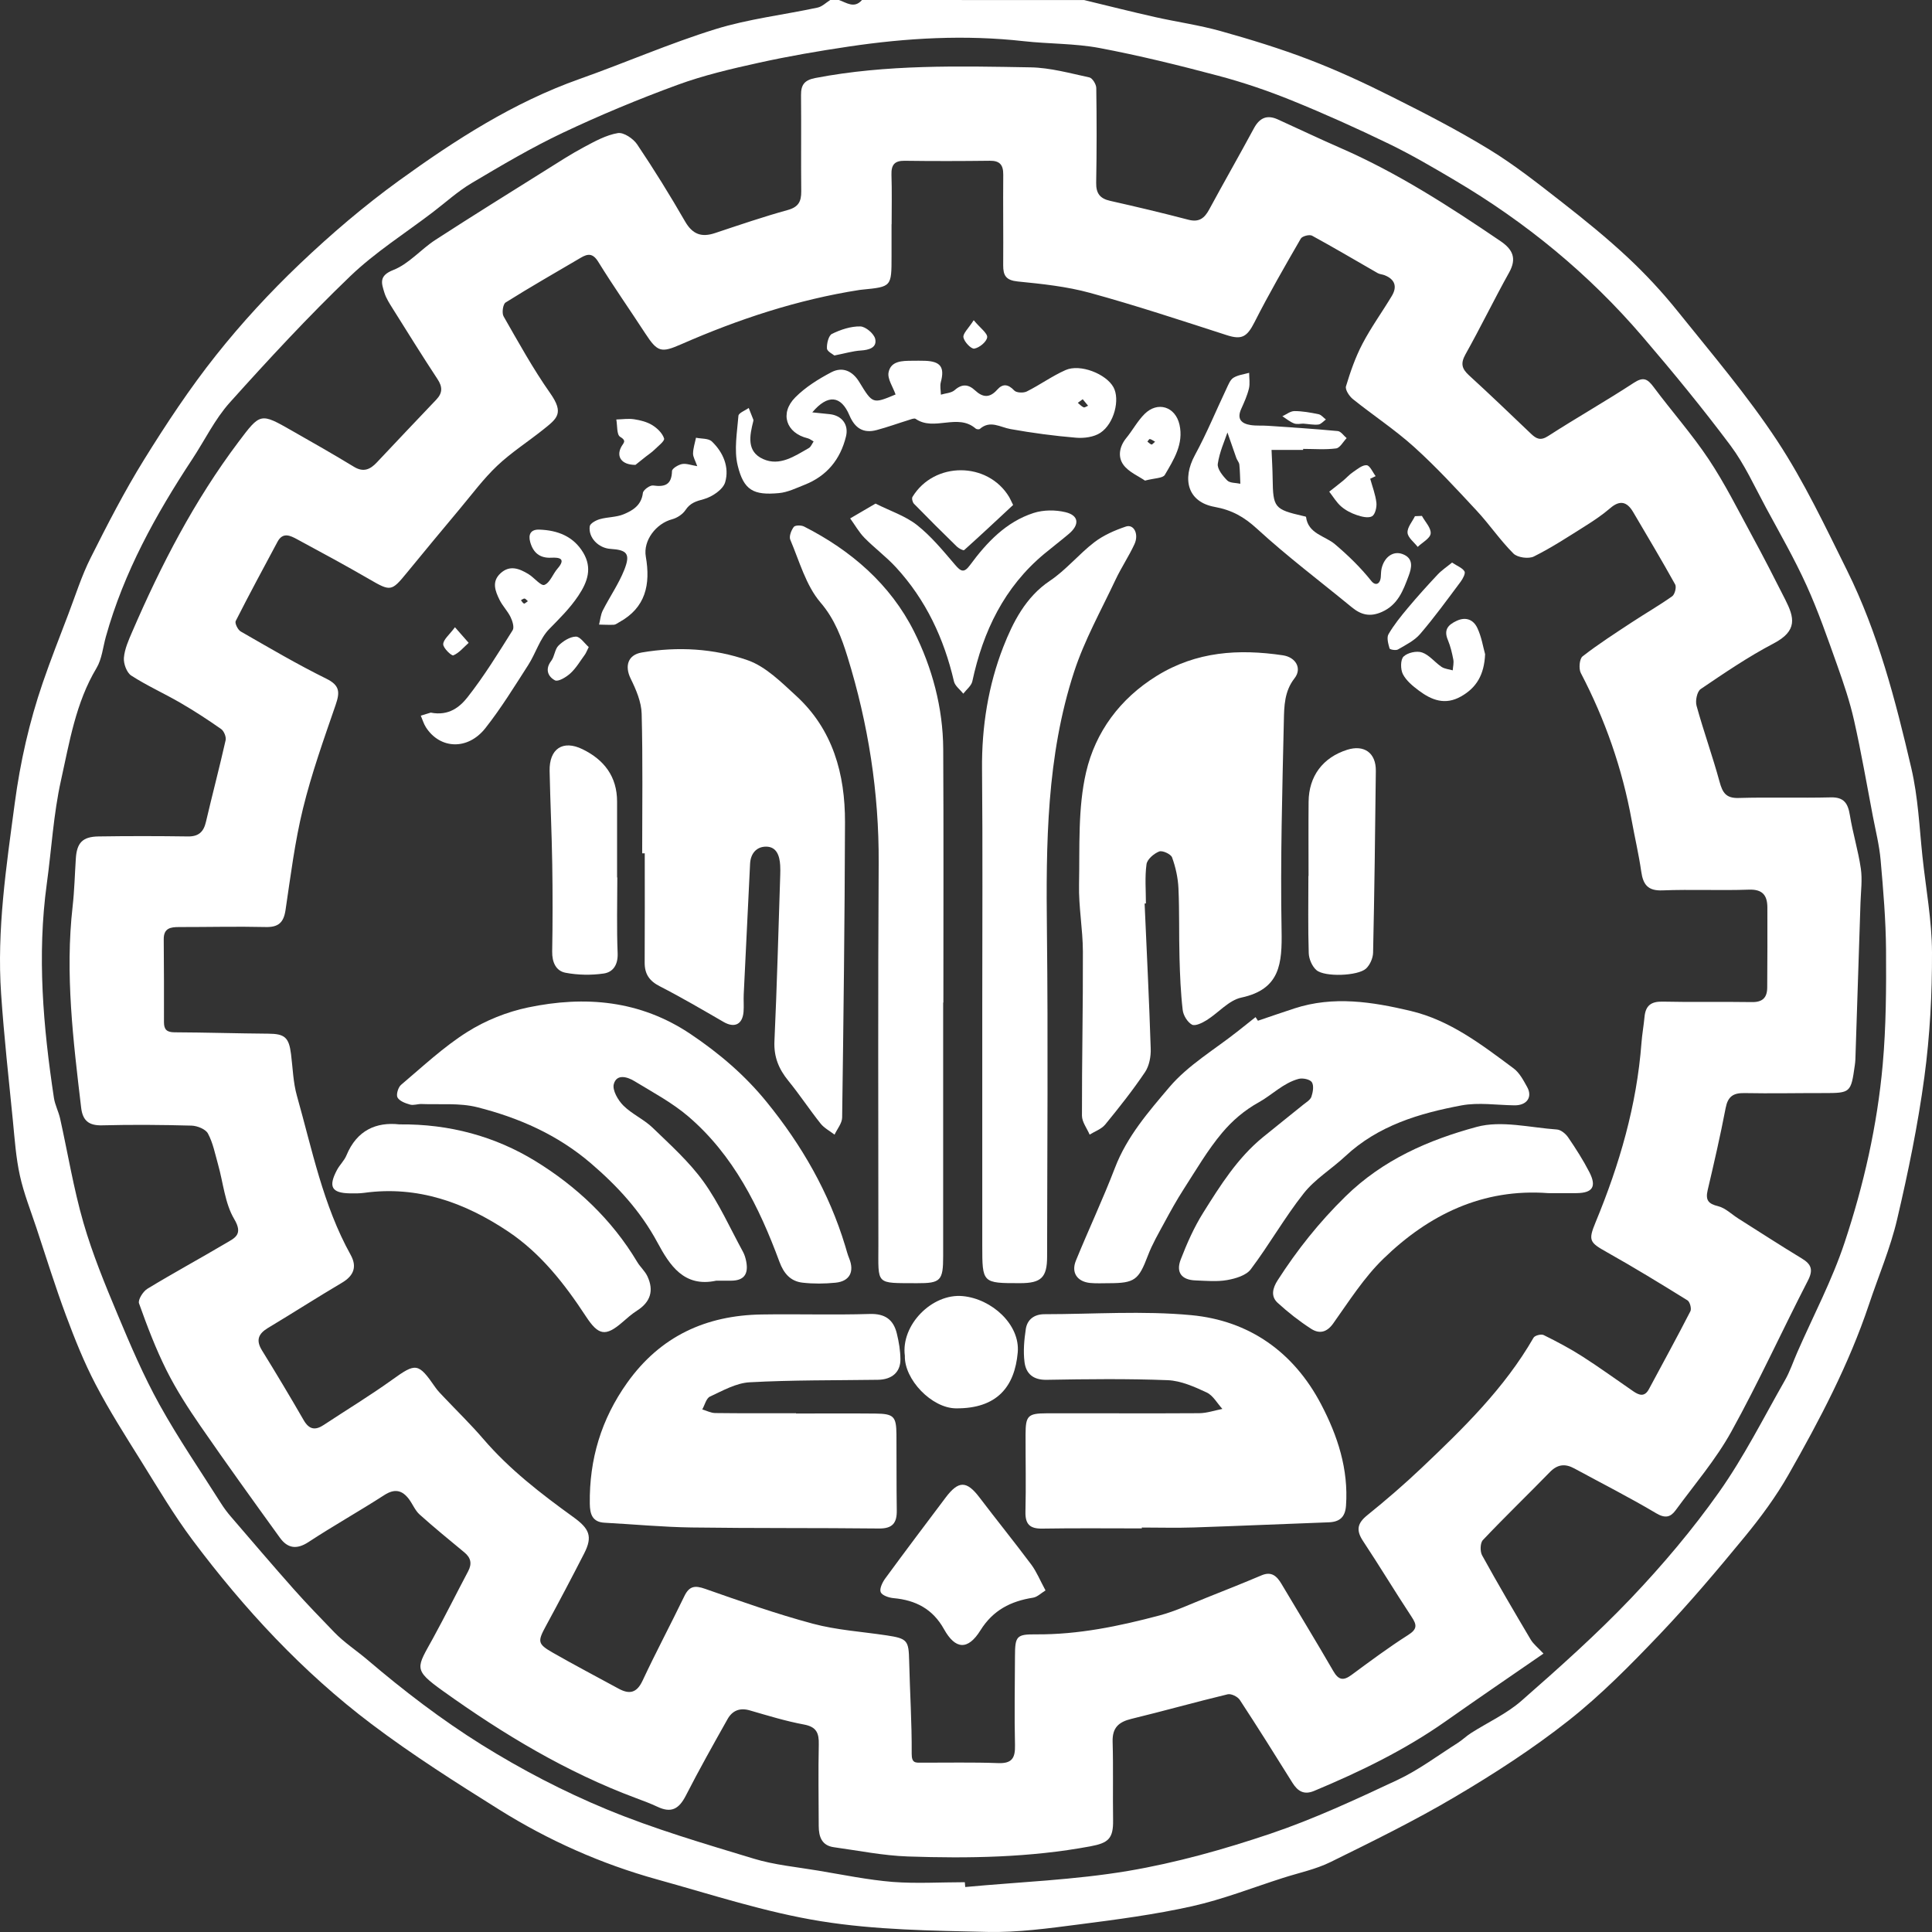 <svg width="100" height="100" viewBox="0 0 100 100" fill="none" xmlns="http://www.w3.org/2000/svg">
<rect x="0" y="0" width="100" height="100" fill="#333333" stroke="none"/>
<path d="M56.115 0.003C57.333 0.297 58.548 0.605 59.771 0.88C60.905 1.136 62.063 1.296 63.181 1.609C64.728 2.042 66.271 2.516 67.772 3.091C69.229 3.649 70.653 4.31 72.05 5.012C73.757 5.867 75.46 6.743 77.088 7.739C78.398 8.54 79.615 9.506 80.831 10.453C82.003 11.368 83.161 12.306 84.247 13.321C85.174 14.187 86.046 15.126 86.841 16.117C88.605 18.314 90.443 20.471 91.99 22.819C93.379 24.93 94.473 27.248 95.602 29.524C97.207 32.762 98.109 36.24 98.928 39.752C99.282 41.272 99.344 42.797 99.505 44.325C99.681 45.982 99.994 47.639 100 49.296C100.007 51.447 99.892 53.616 99.605 55.747C99.272 58.22 98.767 60.677 98.196 63.108C97.845 64.61 97.229 66.046 96.739 67.515C95.7 70.62 94.183 73.498 92.574 76.325C91.927 77.463 91.138 78.532 90.307 79.543C88.88 81.279 87.427 82.999 85.879 84.623C84.392 86.182 82.865 87.733 81.181 89.061C79.335 90.518 77.342 91.805 75.317 93.001C73.231 94.236 71.047 95.306 68.873 96.377C68.102 96.758 67.232 96.936 66.406 97.201C64.84 97.702 63.297 98.31 61.7 98.667C59.772 99.097 57.804 99.356 55.843 99.608C54.27 99.811 52.678 100.032 51.1 99.996C48.225 99.93 45.321 99.897 42.492 99.442C39.622 98.981 36.821 98.057 34.006 97.277C31.114 96.475 28.384 95.258 25.84 93.667C23.593 92.26 21.345 90.835 19.231 89.238C15.669 86.55 12.645 83.288 9.967 79.713C8.998 78.419 8.172 77.016 7.314 75.641C6.497 74.331 5.663 73.024 4.949 71.657C4.351 70.513 3.867 69.3 3.415 68.087C2.861 66.596 2.387 65.073 1.887 63.562C1.588 62.66 1.232 61.77 1.029 60.846C0.826 59.927 0.761 58.975 0.669 58.033C0.452 55.84 0.208 53.648 0.058 51.449C-0.171 48.127 0.327 44.85 0.764 41.571C1.048 39.44 1.519 37.36 2.215 35.334C2.623 34.146 3.085 32.975 3.532 31.801C3.906 30.821 4.222 29.809 4.69 28.878C5.557 27.151 6.443 25.427 7.459 23.788C8.611 21.931 9.823 20.098 11.179 18.391C12.509 16.715 13.975 15.127 15.523 13.653C17.139 12.115 18.848 10.656 20.65 9.35C23.56 7.244 26.58 5.298 30.001 4.087C32.353 3.254 34.651 2.247 37.032 1.509C38.746 0.978 40.557 0.771 42.321 0.392C42.555 0.343 42.757 0.134 42.974 0C43.123 0 43.272 0 43.422 0C43.821 0.139 44.218 0.46 44.617 0C48.444 0.003 52.279 0.003 56.115 0.003ZM49.939 97.423C49.946 97.506 49.952 97.589 49.96 97.672C52.772 97.409 55.61 97.307 58.388 96.839C60.882 96.418 63.354 95.722 65.757 94.912C68.006 94.153 70.177 93.14 72.332 92.131C73.426 91.618 74.414 90.871 75.444 90.22C75.687 90.066 75.898 89.857 76.142 89.701C77.013 89.146 77.981 88.707 78.751 88.032C80.694 86.328 82.63 84.603 84.412 82.734C86.052 81.01 87.607 79.172 88.98 77.229C90.268 75.407 91.28 73.386 92.39 71.44C92.649 70.986 92.815 70.477 93.027 69.996C93.853 68.108 94.826 66.271 95.473 64.323C96.467 61.334 97.168 58.246 97.449 55.098C97.625 53.132 97.634 51.146 97.621 49.169C97.61 47.617 97.477 46.065 97.341 44.518C97.274 43.756 97.084 43.004 96.939 42.25C96.622 40.594 96.337 38.931 95.966 37.288C95.748 36.316 95.425 35.365 95.091 34.425C94.596 33.038 94.115 31.642 93.508 30.305C92.885 28.93 92.13 27.615 91.411 26.285C90.821 25.193 90.302 24.038 89.566 23.054C88.121 21.123 86.586 19.254 85.017 17.422C82.237 14.175 78.972 11.501 75.305 9.334C74.183 8.67 73.053 8.007 71.881 7.44C70.231 6.641 68.558 5.887 66.86 5.199C65.621 4.696 64.346 4.263 63.057 3.921C61.023 3.38 58.975 2.875 56.91 2.485C55.624 2.244 54.291 2.277 52.983 2.131C49.949 1.791 46.934 1.963 43.93 2.41C42.373 2.641 40.816 2.908 39.279 3.248C37.855 3.561 36.422 3.896 35.056 4.397C33.046 5.134 31.062 5.959 29.125 6.875C27.507 7.642 25.955 8.561 24.412 9.477C23.693 9.903 23.062 10.481 22.393 10.991C20.961 12.083 19.417 13.058 18.125 14.299C15.956 16.381 13.905 18.595 11.893 20.836C11.12 21.698 10.599 22.786 9.953 23.765C8.064 26.631 6.413 29.613 5.481 32.952C5.328 33.498 5.276 34.11 4.995 34.579C3.918 36.376 3.596 38.417 3.155 40.398C2.767 42.144 2.668 43.955 2.423 45.736C1.912 49.456 2.235 53.147 2.791 56.827C2.846 57.191 3.03 57.532 3.111 57.893C3.511 59.69 3.807 61.518 4.317 63.283C4.787 64.909 5.437 66.487 6.092 68.05C6.752 69.627 7.428 71.21 8.254 72.701C9.229 74.46 10.37 76.123 11.446 77.823C11.593 78.054 11.757 78.276 11.935 78.483C13.02 79.744 14.1 81.012 15.205 82.257C15.882 83.019 16.593 83.749 17.3 84.483C17.82 85.022 18.456 85.433 19.02 85.913C20.888 87.505 22.855 89.013 24.933 90.309C26.991 91.592 29.168 92.727 31.404 93.652C33.868 94.672 36.446 95.424 39.002 96.201C40.082 96.53 41.23 96.635 42.35 96.823C43.634 97.037 44.915 97.302 46.207 97.408C47.443 97.502 48.694 97.423 49.939 97.423Z" fill="white"/>
<path d="M79.891 85.589C78.175 86.773 76.499 87.914 74.84 89.084C72.715 90.581 70.4 91.702 68.017 92.698C67.497 92.915 67.172 92.718 66.897 92.277C66.001 90.84 65.101 89.404 64.172 87.987C64.059 87.816 63.725 87.653 63.542 87.697C61.875 88.098 60.223 88.565 58.557 88.969C57.906 89.128 57.569 89.423 57.589 90.148C57.628 91.501 57.592 92.856 57.613 94.21C57.628 95.167 57.369 95.392 56.431 95.567C53.304 96.148 50.151 96.198 46.995 96.091C45.713 96.047 44.438 95.787 43.162 95.612C42.536 95.526 42.379 95.072 42.377 94.516C42.374 93.109 42.349 91.701 42.38 90.293C42.394 89.703 42.262 89.383 41.617 89.262C40.666 89.085 39.734 88.797 38.803 88.528C38.286 88.379 37.903 88.545 37.658 88.981C36.923 90.288 36.186 91.598 35.503 92.933C35.136 93.652 34.733 93.851 34.028 93.517C33.671 93.349 33.297 93.211 32.925 93.072C29.318 91.728 26.055 89.764 22.929 87.526C21.351 86.398 21.571 86.333 22.421 84.78C23.044 83.641 23.623 82.477 24.231 81.329C24.439 80.936 24.374 80.63 24.035 80.351C23.255 79.706 22.471 79.065 21.717 78.389C21.487 78.182 21.363 77.859 21.173 77.603C20.819 77.127 20.431 77.038 19.893 77.384C18.599 78.219 17.253 78.973 15.965 79.818C15.351 80.221 14.88 80.138 14.487 79.592C13.099 77.672 11.714 75.75 10.367 73.798C9.731 72.876 9.117 71.923 8.616 70.921C8.06 69.808 7.615 68.636 7.196 67.462C7.131 67.279 7.404 66.843 7.63 66.706C8.969 65.892 10.346 65.145 11.694 64.347C12.149 64.078 12.601 63.903 12.123 63.099C11.638 62.281 11.555 61.22 11.286 60.27C11.133 59.728 11.025 59.157 10.763 58.671C10.641 58.442 10.212 58.272 9.918 58.262C8.375 58.22 6.83 58.207 5.286 58.247C4.595 58.265 4.279 58.003 4.2 57.331C3.791 53.87 3.362 50.412 3.759 46.914C3.852 46.093 3.871 45.263 3.925 44.438C3.977 43.626 4.269 43.307 5.098 43.294C6.642 43.27 8.186 43.273 9.729 43.294C10.279 43.301 10.539 43.062 10.66 42.539C10.989 41.128 11.36 39.728 11.678 38.315C11.717 38.145 11.594 37.842 11.451 37.739C10.765 37.256 10.058 36.797 9.333 36.376C8.495 35.89 7.606 35.492 6.793 34.967C6.558 34.814 6.388 34.35 6.413 34.048C6.451 33.59 6.655 33.138 6.841 32.706C8.336 29.243 10.061 25.908 12.334 22.887C13.477 21.367 13.474 21.359 15.102 22.288C16.181 22.902 17.261 23.516 18.322 24.162C18.811 24.459 19.159 24.302 19.5 23.94C20.526 22.853 21.551 21.765 22.582 20.685C22.913 20.338 22.91 20.021 22.642 19.618C21.858 18.427 21.105 17.215 20.348 16.007C20.177 15.732 19.987 15.45 19.894 15.143C19.748 14.662 19.594 14.273 20.359 13.974C21.163 13.66 21.786 12.904 22.535 12.418C24.43 11.188 26.35 9.998 28.263 8.798C28.916 8.389 29.563 7.968 30.241 7.607C30.796 7.311 31.376 6.99 31.978 6.889C32.28 6.839 32.777 7.173 32.979 7.474C33.852 8.772 34.678 10.106 35.46 11.463C35.847 12.133 36.313 12.297 37.011 12.063C38.26 11.647 39.508 11.22 40.775 10.87C41.328 10.717 41.476 10.431 41.472 9.907C41.455 8.249 41.478 6.589 41.461 4.929C41.455 4.384 41.639 4.147 42.205 4.037C45.894 3.329 49.621 3.422 53.342 3.486C54.361 3.504 55.379 3.791 56.386 4.007C56.541 4.04 56.74 4.361 56.743 4.553C56.767 6.187 56.768 7.821 56.738 9.454C56.728 10.008 56.931 10.277 57.462 10.396C58.817 10.701 60.171 11.022 61.514 11.374C62.065 11.517 62.344 11.294 62.589 10.84C63.35 9.433 64.145 8.045 64.904 6.638C65.194 6.101 65.579 5.928 66.132 6.178C67.216 6.669 68.289 7.183 69.379 7.658C72.326 8.943 75.013 10.677 77.664 12.479C78.292 12.906 78.524 13.366 78.111 14.107C77.333 15.503 76.635 16.944 75.853 18.34C75.589 18.814 75.663 19.087 76.038 19.429C77.122 20.418 78.178 21.436 79.241 22.448C79.513 22.707 79.73 22.829 80.129 22.571C81.593 21.627 83.112 20.766 84.569 19.813C85.066 19.488 85.278 19.615 85.588 20.028C86.526 21.287 87.574 22.469 88.442 23.772C89.277 25.026 89.956 26.389 90.679 27.719C91.274 28.813 91.843 29.923 92.405 31.036C92.873 31.961 93.058 32.647 91.798 33.307C90.488 33.993 89.254 34.834 88.027 35.666C87.84 35.792 87.741 36.271 87.813 36.529C88.177 37.851 88.645 39.144 89.005 40.467C89.159 41.032 89.342 41.323 89.989 41.303C91.577 41.257 93.17 41.311 94.759 41.272C95.449 41.255 95.65 41.584 95.75 42.197C95.9 43.122 96.181 44.027 96.316 44.954C96.4 45.527 96.319 46.128 96.299 46.715C96.213 49.424 96.123 52.133 96.034 54.841C96.031 54.941 96.017 55.042 96.004 55.142C95.805 56.563 95.782 56.578 94.39 56.577C93.021 56.575 91.65 56.604 90.282 56.578C89.708 56.568 89.433 56.759 89.319 57.351C89.046 58.777 88.72 60.193 88.388 61.605C88.269 62.117 88.418 62.307 88.928 62.432C89.304 62.524 89.626 62.85 89.972 63.069C91.066 63.76 92.151 64.465 93.257 65.135C93.759 65.438 93.865 65.726 93.574 66.289C92.235 68.888 91.023 71.554 89.609 74.108C88.81 75.552 87.713 76.829 86.732 78.169C86.469 78.529 86.193 78.605 85.725 78.327C84.343 77.505 82.904 76.777 81.489 76.008C81.013 75.748 80.617 75.787 80.218 76.198C79.072 77.376 77.886 78.517 76.754 79.713C76.612 79.862 76.602 80.301 76.713 80.503C77.522 81.973 78.373 83.42 79.228 84.863C79.367 85.097 79.592 85.269 79.891 85.589ZM46.151 11.608C46.149 11.608 46.148 11.608 46.146 11.608C46.146 12.162 46.146 12.714 46.146 13.268C46.146 14.843 46.146 14.843 44.635 14.991C44.586 14.996 44.537 15 44.487 15.008C41.283 15.509 38.229 16.518 35.266 17.816C34.221 18.273 34.036 18.236 33.395 17.252C32.589 16.014 31.74 14.806 30.965 13.55C30.685 13.099 30.428 13.124 30.062 13.34C28.76 14.105 27.448 14.855 26.169 15.658C26.032 15.744 25.967 16.203 26.066 16.375C26.836 17.72 27.586 19.082 28.475 20.347C29.212 21.396 28.841 21.657 28.104 22.245C27.317 22.873 26.459 23.421 25.73 24.112C25.02 24.785 24.43 25.586 23.797 26.341C22.877 27.441 21.959 28.546 21.051 29.656C20.259 30.624 20.214 30.616 19.102 29.972C17.877 29.261 16.629 28.588 15.383 27.915C15.031 27.725 14.64 27.523 14.362 28.045C13.634 29.407 12.897 30.767 12.2 32.145C12.143 32.257 12.31 32.599 12.458 32.684C13.922 33.524 15.381 34.384 16.893 35.13C17.602 35.48 17.593 35.84 17.372 36.486C16.762 38.258 16.128 40.031 15.683 41.848C15.26 43.57 15.042 45.345 14.779 47.104C14.682 47.753 14.411 47.998 13.752 47.983C12.259 47.948 10.765 47.986 9.27 47.984C8.831 47.984 8.471 48.035 8.475 48.615C8.489 50.048 8.489 51.481 8.487 52.914C8.487 53.298 8.644 53.43 9.033 53.432C10.65 53.439 12.267 53.491 13.884 53.503C14.734 53.509 14.955 53.69 15.064 54.564C15.155 55.283 15.173 56.026 15.368 56.717C16.157 59.507 16.72 62.379 18.15 64.952C18.489 65.562 18.315 66.031 17.702 66.393C16.415 67.154 15.157 67.963 13.876 68.731C13.373 69.033 13.232 69.365 13.562 69.899C14.299 71.091 15.019 72.295 15.72 73.51C16.001 73.996 16.317 74.046 16.756 73.756C17.936 72.976 19.15 72.241 20.299 71.416C21.527 70.534 21.647 70.527 22.53 71.806C22.657 71.99 22.82 72.15 22.974 72.314C23.654 73.033 24.367 73.724 25.012 74.476C26.369 76.058 28 77.314 29.669 78.519C30.501 79.119 30.693 79.516 30.234 80.411C29.594 81.659 28.941 82.9 28.272 84.131C27.819 84.964 27.813 85.085 28.612 85.542C29.733 86.183 30.878 86.782 32.012 87.401C32.574 87.708 32.957 87.638 33.26 86.989C33.949 85.516 34.715 84.08 35.422 82.616C35.675 82.094 35.962 82.05 36.492 82.236C38.338 82.883 40.187 83.538 42.072 84.042C43.311 84.374 44.617 84.454 45.892 84.647C46.968 84.81 47.034 84.907 47.058 85.972C47.095 87.573 47.2 89.174 47.189 90.774C47.186 91.276 47.4 91.234 47.705 91.236C49.024 91.239 50.345 91.209 51.663 91.258C52.379 91.286 52.553 90.997 52.536 90.326C52.499 88.793 52.53 87.259 52.535 85.726C52.538 84.682 52.617 84.587 53.626 84.594C55.806 84.612 57.92 84.172 60.01 83.617C60.858 83.392 61.666 83.005 62.487 82.681C63.429 82.308 64.367 81.932 65.3 81.538C65.814 81.321 66.089 81.578 66.331 81.985C67.225 83.491 68.139 84.984 69.015 86.5C69.287 86.97 69.538 87.001 69.953 86.695C70.917 85.984 71.878 85.267 72.887 84.626C73.368 84.32 73.34 84.102 73.062 83.683C72.207 82.388 71.407 81.057 70.551 79.764C70.185 79.212 70.248 78.849 70.766 78.431C71.735 77.65 72.681 76.833 73.585 75.976C75.741 73.931 77.869 71.858 79.377 69.238C79.443 69.123 79.772 69.039 79.899 69.102C80.583 69.44 81.261 69.798 81.904 70.21C82.801 70.783 83.663 71.412 84.542 72.015C84.839 72.218 85.123 72.321 85.347 71.903C86.066 70.56 86.8 69.224 87.495 67.869C87.563 67.736 87.469 67.383 87.344 67.306C85.969 66.454 84.587 65.607 83.176 64.815C82.273 64.308 82.194 64.214 82.591 63.255C83.823 60.279 84.718 57.215 84.962 53.981C84.996 53.532 85.078 53.085 85.12 52.635C85.174 52.053 85.458 51.832 86.049 51.844C87.592 51.879 89.137 51.843 90.681 51.868C91.228 51.877 91.468 51.638 91.471 51.118C91.48 49.736 91.485 48.354 91.479 46.97C91.476 46.347 91.235 46.024 90.527 46.048C89.035 46.101 87.538 46.027 86.046 46.086C85.293 46.116 85.047 45.788 84.95 45.109C84.823 44.22 84.615 43.344 84.455 42.459C83.968 39.779 83.082 37.244 81.822 34.833C81.707 34.612 81.752 34.099 81.913 33.974C82.726 33.34 83.597 32.782 84.458 32.214C85.153 31.756 85.876 31.342 86.555 30.861C86.688 30.765 86.783 30.391 86.707 30.252C86.005 28.988 85.263 27.746 84.53 26.501C84.217 25.971 83.851 25.867 83.349 26.299C82.953 26.638 82.517 26.936 82.074 27.213C81.194 27.767 80.32 28.342 79.392 28.804C79.12 28.939 78.546 28.861 78.335 28.651C77.65 27.968 77.098 27.148 76.436 26.436C75.387 25.307 74.339 24.169 73.199 23.14C72.205 22.242 71.074 21.5 70.027 20.659C69.84 20.51 69.616 20.169 69.668 19.995C69.895 19.242 70.158 18.485 70.523 17.79C70.971 16.935 71.543 16.147 72.041 15.317C72.334 14.828 72.195 14.451 71.66 14.243C71.546 14.199 71.413 14.196 71.31 14.137C70.179 13.49 69.058 12.823 67.912 12.199C67.776 12.125 67.404 12.222 67.329 12.35C66.504 13.778 65.679 15.208 64.932 16.68C64.545 17.44 64.276 17.599 63.495 17.347C61.145 16.589 58.801 15.812 56.423 15.16C55.21 14.827 53.934 14.694 52.677 14.569C52.074 14.508 51.92 14.265 51.925 13.722C51.938 12.163 51.913 10.604 51.928 9.045C51.932 8.535 51.752 8.315 51.232 8.321C49.763 8.339 48.294 8.342 46.825 8.322C46.297 8.315 46.127 8.535 46.142 9.045C46.17 9.896 46.151 10.752 46.151 11.608Z" fill="white"/>
<path d="M59.245 46.765C59.355 49.27 59.481 51.775 59.561 54.282C59.575 54.686 59.485 55.167 59.267 55.492C58.632 56.434 57.925 57.327 57.206 58.205C57.012 58.442 56.673 58.557 56.399 58.727C56.26 58.4 56.003 58.074 56.002 57.746C55.996 54.911 56.06 52.075 56.05 49.24C56.045 48.09 55.827 46.938 55.851 45.79C55.89 43.842 55.783 41.833 56.217 39.965C56.7 37.89 57.967 36.162 59.874 34.983C61.927 33.714 64.116 33.58 66.4 33.918C67.074 34.018 67.402 34.6 67.006 35.106C66.477 35.78 66.468 36.556 66.452 37.306C66.371 40.922 66.268 44.539 66.334 48.153C66.365 49.86 66.271 51.203 64.252 51.635C63.602 51.773 63.067 52.422 62.458 52.803C62.23 52.945 61.863 53.126 61.695 53.035C61.462 52.907 61.247 52.554 61.216 52.275C61.112 51.38 61.075 50.474 61.051 49.572C61.018 48.372 61.051 47.168 60.996 45.97C60.971 45.432 60.849 44.883 60.666 44.379C60.603 44.206 60.164 44.006 59.998 44.073C59.726 44.181 59.377 44.477 59.343 44.734C59.252 45.399 59.312 46.086 59.312 46.763C59.289 46.765 59.267 46.765 59.245 46.765Z" fill="white"/>
<path d="M33.239 44.168C33.239 41.758 33.276 39.348 33.212 36.941C33.196 36.328 32.921 35.691 32.644 35.127C32.32 34.466 32.505 33.894 33.217 33.773C35.079 33.456 36.953 33.562 38.706 34.176C39.638 34.504 40.439 35.312 41.203 36.011C43.111 37.757 43.745 40.063 43.737 42.565C43.722 47.658 43.66 52.751 43.589 57.843C43.585 58.14 43.334 58.433 43.196 58.729C42.953 58.54 42.661 58.391 42.473 58.155C41.899 57.434 41.389 56.658 40.807 55.944C40.31 55.335 40.047 54.706 40.085 53.888C40.216 51.031 40.29 48.173 40.384 45.315C40.39 45.139 40.393 44.963 40.382 44.786C40.352 44.299 40.203 43.825 39.653 43.822C39.16 43.821 38.85 44.174 38.824 44.709C38.713 46.962 38.601 49.214 38.495 51.467C38.48 51.767 38.51 52.072 38.486 52.371C38.431 53.029 38.014 53.221 37.453 52.896C36.362 52.265 35.274 51.626 34.154 51.052C33.616 50.777 33.365 50.423 33.368 49.822C33.38 47.937 33.372 46.053 33.372 44.168C33.326 44.168 33.282 44.168 33.239 44.168Z" fill="white"/>
<path d="M65.11 52.833C65.739 52.62 66.368 52.401 66.999 52.196C69.019 51.537 71.023 51.853 73.017 52.326C75.064 52.812 76.698 54.078 78.343 55.299C78.648 55.525 78.851 55.914 79.044 56.261C79.338 56.791 79.024 57.221 78.386 57.212C77.472 57.2 76.532 57.051 75.648 57.215C73.462 57.626 71.339 58.254 69.636 59.843C68.933 60.501 68.072 61.02 67.483 61.764C66.492 63.015 65.7 64.423 64.739 65.699C64.499 66.019 63.95 66.179 63.517 66.256C62.986 66.35 62.426 66.294 61.879 66.274C61.166 66.25 60.854 65.864 61.114 65.191C61.437 64.355 61.806 63.52 62.28 62.766C63.164 61.355 64.056 59.935 65.367 58.863C66.059 58.297 66.763 57.743 67.456 57.179C67.61 57.054 67.821 56.934 67.878 56.767C67.958 56.532 68.015 56.191 67.901 56.014C67.804 55.865 67.426 55.786 67.217 55.843C66.424 56.055 65.839 56.675 65.165 57.049C64.397 57.475 63.782 58.011 63.263 58.626C62.51 59.52 61.912 60.552 61.274 61.54C60.912 62.102 60.588 62.687 60.27 63.276C59.965 63.839 59.639 64.398 59.412 64.996C58.935 66.25 58.738 66.418 57.393 66.418C57.07 66.418 56.743 66.437 56.423 66.406C55.754 66.336 55.435 65.871 55.688 65.251C56.345 63.642 57.088 62.068 57.71 60.446C58.33 58.825 59.454 57.537 60.524 56.274C61.505 55.118 62.891 54.312 64.098 53.352C64.394 53.117 64.69 52.881 64.987 52.646C65.028 52.706 65.068 52.77 65.11 52.833Z" fill="white"/>
<path d="M37.072 66.288C35.4 66.65 34.662 65.486 34.021 64.297C33.151 62.685 31.963 61.395 30.587 60.215C28.855 58.73 26.849 57.852 24.699 57.309C23.781 57.078 22.78 57.182 21.817 57.144C21.62 57.137 21.407 57.224 21.227 57.174C20.986 57.106 20.683 56.996 20.576 56.808C20.495 56.664 20.607 56.281 20.756 56.154C21.873 55.21 22.953 54.192 24.18 53.418C25.128 52.819 26.238 52.374 27.333 52.145C30.285 51.529 33.135 51.77 35.747 53.525C37.228 54.52 38.558 55.653 39.686 57.043C41.499 59.273 42.909 61.721 43.748 64.49C43.813 64.706 43.869 64.927 43.954 65.135C44.232 65.821 43.982 66.319 43.25 66.392C42.684 66.449 42.101 66.455 41.536 66.39C40.922 66.319 40.569 65.921 40.343 65.308C39.294 62.471 37.963 59.787 35.627 57.787C34.787 57.069 33.786 56.536 32.836 55.958C32.471 55.736 31.917 55.57 31.77 56.114C31.686 56.423 31.987 56.947 32.262 57.221C32.707 57.666 33.327 57.934 33.782 58.373C34.702 59.261 35.673 60.134 36.415 61.164C37.22 62.284 37.792 63.576 38.459 64.798C38.541 64.949 38.592 65.126 38.625 65.296C38.753 65.972 38.489 66.292 37.819 66.288C37.57 66.286 37.32 66.288 37.072 66.288Z" fill="white"/>
<path d="M59.101 79.11C57.384 79.11 55.669 79.092 53.951 79.12C53.312 79.13 53.061 78.904 53.077 78.243C53.11 76.912 53.08 75.579 53.083 74.248C53.085 73.287 53.2 73.156 54.156 73.153C56.794 73.145 59.431 73.165 62.069 73.147C62.469 73.144 62.87 73.003 63.27 72.926C63.003 72.635 62.788 72.229 62.459 72.075C61.821 71.778 61.123 71.465 60.44 71.438C58.352 71.357 56.26 71.382 54.171 71.419C53.478 71.431 53.107 71.102 53.029 70.503C52.958 69.944 53.01 69.356 53.095 68.793C53.171 68.29 53.539 68.025 54.057 68.023C56.595 68.022 59.15 67.836 61.667 68.073C64.647 68.355 66.957 69.97 68.38 72.685C69.233 74.313 69.804 76.039 69.669 77.935C69.626 78.537 69.332 78.775 68.768 78.795C66.442 78.879 64.115 78.984 61.788 79.061C60.893 79.091 59.996 79.065 59.101 79.065C59.101 79.083 59.101 79.097 59.101 79.11Z" fill="white"/>
<path d="M41.2 73.163C42.569 73.163 43.938 73.153 45.306 73.166C46.263 73.175 46.393 73.314 46.4 74.256C46.409 75.562 46.397 76.869 46.417 78.176C46.427 78.828 46.199 79.122 45.499 79.115C42.267 79.079 39.034 79.107 35.803 79.062C34.299 79.041 32.795 78.896 31.292 78.816C30.654 78.783 30.536 78.363 30.528 77.834C30.497 75.532 31.122 73.453 32.464 71.57C34.184 69.156 36.543 68.084 39.415 68.037C41.282 68.007 43.15 68.068 45.015 68.011C45.81 67.987 46.246 68.302 46.421 69.027C46.527 69.461 46.603 69.914 46.606 70.358C46.611 71.031 46.158 71.408 45.438 71.418C43.225 71.45 41.008 71.426 38.8 71.547C38.102 71.585 37.41 71.98 36.749 72.286C36.555 72.375 36.479 72.722 36.349 72.952C36.572 73.017 36.794 73.136 37.018 73.139C38.413 73.157 39.806 73.148 41.2 73.148C41.2 73.153 41.2 73.157 41.2 73.163Z" fill="white"/>
<path d="M48.818 51.894C48.818 56.269 48.818 60.642 48.818 65.017C48.818 66.286 48.69 66.424 47.466 66.418C45.29 66.406 45.466 66.541 45.465 64.435C45.462 57.848 45.441 51.26 45.48 44.675C45.502 41.024 44.939 37.464 43.869 34.004C43.571 33.041 43.211 32.048 42.468 31.184C41.714 30.302 41.378 29.048 40.905 27.936C40.832 27.764 40.955 27.447 41.086 27.274C41.156 27.18 41.472 27.178 41.618 27.253C44.053 28.49 46.088 30.248 47.312 32.69C48.246 34.553 48.809 36.628 48.821 38.771C48.844 43.146 48.829 47.519 48.829 51.894C48.824 51.894 48.821 51.894 48.818 51.894Z" fill="white"/>
<path d="M50.842 52.018C50.842 47.948 50.868 43.878 50.83 39.808C50.809 37.62 51.154 35.469 51.932 33.48C52.424 32.226 53.08 30.906 54.34 30.064C55.177 29.504 55.837 28.685 56.641 28.067C57.118 27.702 57.702 27.447 58.276 27.254C58.686 27.115 58.961 27.643 58.72 28.165C58.426 28.801 58.03 29.388 57.732 30.022C56.994 31.593 56.133 33.127 55.597 34.768C54.168 39.139 54.138 43.683 54.189 48.236C54.252 53.838 54.204 59.441 54.198 65.044C54.197 66.125 53.89 66.415 52.81 66.416C50.842 66.419 50.842 66.419 50.842 64.454C50.842 60.309 50.842 56.163 50.842 52.018Z" fill="white"/>
<path d="M20.671 58.198C23.285 58.17 25.642 58.831 27.698 60.089C29.817 61.385 31.669 63.116 32.983 65.32C33.138 65.579 33.38 65.788 33.507 66.055C33.859 66.799 33.669 67.395 32.97 67.839C32.698 68.013 32.453 68.231 32.208 68.444C31.338 69.196 30.971 69.119 30.331 68.142C29.227 66.457 27.991 64.872 26.302 63.743C24.052 62.239 21.613 61.362 18.852 61.741C18.608 61.774 18.356 61.773 18.108 61.768C17.162 61.75 16.982 61.425 17.443 60.555C17.584 60.291 17.82 60.075 17.932 59.802C18.474 58.489 19.488 58.066 20.671 58.198Z" fill="white"/>
<path d="M80.126 61.756C76.75 61.505 73.958 62.865 71.603 65.153C70.6 66.126 69.826 67.35 69.006 68.503C68.659 68.99 68.268 69.039 67.863 68.778C67.25 68.382 66.667 67.925 66.129 67.432C65.762 67.095 65.874 66.668 66.131 66.267C67.144 64.691 68.281 63.261 69.638 61.931C71.591 60.017 73.949 59.003 76.43 58.329C77.712 57.98 79.198 58.367 80.587 58.463C80.794 58.478 81.042 58.685 81.17 58.874C81.563 59.45 81.943 60.043 82.263 60.665C82.65 61.416 82.436 61.745 81.617 61.756C81.119 61.762 80.622 61.756 80.126 61.756Z" fill="white"/>
<path d="M46.355 20.418C46.219 20.025 45.926 19.615 45.992 19.275C46.109 18.676 46.704 18.676 47.212 18.673C47.436 18.672 47.66 18.666 47.884 18.675C48.69 18.705 48.902 19.011 48.697 19.779C48.643 19.982 48.696 20.211 48.7 20.428C48.941 20.354 49.24 20.345 49.413 20.193C49.797 19.853 50.129 19.89 50.467 20.205C50.87 20.581 51.227 20.609 51.616 20.17C51.903 19.846 52.184 19.879 52.499 20.214C52.614 20.335 52.974 20.348 53.147 20.262C53.83 19.92 54.458 19.462 55.153 19.155C55.909 18.818 57.254 19.352 57.634 20.045C57.976 20.67 57.677 21.922 56.955 22.402C56.62 22.624 56.111 22.691 55.695 22.656C54.56 22.561 53.427 22.41 52.305 22.209C51.765 22.113 51.255 21.732 50.718 22.2C50.677 22.235 50.549 22.224 50.504 22.185C49.571 21.37 48.355 22.343 47.394 21.681C47.322 21.631 47.158 21.703 47.043 21.738C46.485 21.91 45.935 22.111 45.374 22.26C44.688 22.443 44.25 22.167 43.966 21.497C43.531 20.468 42.849 20.391 42.043 21.344C42.394 21.381 42.673 21.408 42.951 21.438C43.576 21.507 43.939 21.98 43.788 22.592C43.497 23.783 42.793 24.639 41.651 25.09C41.216 25.262 40.771 25.482 40.318 25.523C39 25.644 38.496 25.381 38.182 24.092C37.987 23.285 38.153 22.378 38.221 21.521C38.233 21.373 38.568 21.251 38.753 21.116C38.834 21.317 38.915 21.518 38.992 21.72C39.002 21.741 38.997 21.771 38.991 21.796C38.8 22.552 38.632 23.373 39.502 23.762C40.36 24.145 41.128 23.611 41.862 23.193C41.974 23.13 42.031 22.967 42.113 22.85C42.011 22.795 41.916 22.712 41.808 22.686C40.693 22.419 40.34 21.397 41.164 20.567C41.69 20.038 42.358 19.621 43.023 19.271C43.604 18.965 44.127 19.195 44.48 19.779C45.172 20.914 45.176 20.911 46.355 20.418ZM56.041 20.664C55.931 20.745 55.86 20.798 55.788 20.851C55.887 20.931 55.976 21.035 56.088 21.083C56.144 21.107 56.241 21.03 56.319 21C56.235 20.898 56.15 20.795 56.041 20.664Z" fill="white"/>
<path d="M67.45 23.288C66.905 23.288 66.361 23.288 65.815 23.288C65.835 23.783 65.866 24.278 65.872 24.773C65.893 26.279 65.959 26.364 67.464 26.712C67.511 26.723 67.597 26.736 67.6 26.756C67.709 27.633 68.585 27.734 69.094 28.167C69.787 28.754 70.418 29.367 70.983 30.075C71.185 30.328 71.434 30.253 71.469 29.869C71.482 29.72 71.478 29.566 71.512 29.421C71.653 28.829 72.111 28.497 72.596 28.679C73.186 28.899 73.066 29.397 72.908 29.816C72.628 30.559 72.362 31.301 71.527 31.673C70.905 31.949 70.442 31.822 69.962 31.427C68.325 30.081 66.627 28.804 65.067 27.372C64.393 26.755 63.771 26.401 62.862 26.235C61.485 25.983 61.163 24.814 61.851 23.552C62.458 22.437 62.942 21.254 63.487 20.105C63.583 19.905 63.675 19.656 63.844 19.552C64.079 19.407 64.382 19.375 64.656 19.297C64.656 19.57 64.707 19.855 64.644 20.113C64.556 20.475 64.399 20.824 64.245 21.165C64.006 21.695 64.26 21.927 64.733 22.001C65.026 22.046 65.33 22.017 65.626 22.039C66.833 22.122 68.04 22.197 69.243 22.312C69.406 22.327 69.55 22.552 69.702 22.678C69.522 22.864 69.357 23.184 69.157 23.21C68.597 23.284 68.02 23.235 67.45 23.235C67.45 23.25 67.45 23.27 67.45 23.288ZM63.532 22.386C63.396 22.798 63.123 23.388 63.033 24.005C62.994 24.269 63.29 24.634 63.52 24.867C63.662 25.01 63.967 24.987 64.2 25.039C64.185 24.708 64.182 24.376 64.148 24.047C64.136 23.933 64.037 23.828 63.995 23.714C63.828 23.247 63.669 22.781 63.532 22.386Z" fill="white"/>
<path d="M45.317 26.066C46.085 26.451 46.862 26.703 47.466 27.178C48.2 27.759 48.814 28.506 49.428 29.226C49.73 29.579 49.893 29.677 50.206 29.252C51.075 28.072 52.074 27.012 53.497 26.552C54.004 26.388 54.624 26.385 55.145 26.51C55.846 26.677 55.89 27.156 55.323 27.634C54.905 27.987 54.47 28.319 54.048 28.669C51.98 30.391 50.886 32.669 50.328 35.264C50.277 35.499 50.021 35.691 49.861 35.904C49.695 35.694 49.432 35.506 49.377 35.27C48.861 33.047 47.922 31.046 46.378 29.367C45.876 28.82 45.269 28.372 44.747 27.841C44.459 27.547 44.25 27.171 44.005 26.833C44.414 26.593 44.825 26.353 45.317 26.066Z" fill="white"/>
<path d="M31.952 45.417C31.952 46.724 31.915 48.032 31.969 49.338C31.993 49.937 31.734 50.319 31.247 50.389C30.602 50.483 29.916 50.471 29.274 50.35C28.775 50.257 28.571 49.804 28.581 49.247C28.608 47.74 28.608 46.23 28.584 44.723C28.559 43.117 28.481 41.513 28.448 39.907C28.424 38.758 29.131 38.281 30.152 38.78C31.262 39.322 31.942 40.188 31.94 41.495C31.939 42.802 31.94 44.109 31.94 45.416C31.943 45.417 31.948 45.417 31.952 45.417Z" fill="white"/>
<path d="M67.73 45.339C67.73 44.057 67.721 42.778 67.733 41.497C67.745 40.173 68.469 39.21 69.725 38.81C70.605 38.53 71.224 38.967 71.213 39.898C71.179 43.036 71.14 46.172 71.071 49.308C71.065 49.591 70.91 49.946 70.704 50.135C70.281 50.519 68.561 50.58 68.138 50.213C67.915 50.02 67.749 49.637 67.74 49.333C67.698 48.004 67.722 46.671 67.722 45.34C67.725 45.339 67.728 45.339 67.73 45.339Z" fill="white"/>
<path d="M54.116 82.32C53.889 82.458 53.693 82.661 53.47 82.696C52.321 82.877 51.401 83.337 50.746 84.388C50.097 85.427 49.45 85.384 48.861 84.326C48.28 83.28 47.394 82.823 46.254 82.72C46.012 82.699 45.654 82.58 45.584 82.408C45.513 82.231 45.675 81.898 45.823 81.697C46.85 80.295 47.896 78.908 48.941 77.52C49.613 76.625 50.033 76.635 50.694 77.503C51.58 78.67 52.502 79.809 53.379 80.983C53.654 81.351 53.83 81.795 54.116 82.32Z" fill="white"/>
<path d="M22.294 36.885C23.239 37.072 23.809 36.583 24.2 36.088C25.059 34.996 25.793 33.799 26.535 32.619C26.628 32.471 26.525 32.14 26.426 31.938C26.275 31.626 26.015 31.368 25.861 31.057C25.636 30.601 25.435 30.109 25.905 29.675C26.386 29.229 26.88 29.43 27.347 29.711C27.644 29.89 27.997 30.342 28.178 30.274C28.468 30.165 28.615 29.708 28.858 29.43C29.322 28.896 28.931 28.848 28.538 28.867C27.934 28.899 27.596 28.602 27.444 28.058C27.336 27.675 27.459 27.399 27.909 27.413C28.855 27.443 29.679 27.756 30.188 28.606C30.657 29.394 30.427 30.102 29.933 30.838C29.497 31.49 28.965 32.009 28.427 32.56C27.941 33.056 27.731 33.814 27.342 34.419C26.628 35.53 25.934 36.662 25.119 37.694C24.206 38.847 22.768 38.776 22.042 37.639C21.927 37.458 21.867 37.241 21.78 37.042C22 36.974 22.218 36.908 22.294 36.885ZM27.323 31.117C27.251 31.057 27.203 30.985 27.151 30.981C27.09 30.978 27.027 31.036 26.964 31.066C27.015 31.128 27.055 31.212 27.121 31.241C27.157 31.256 27.235 31.175 27.323 31.117Z" fill="white"/>
<path d="M46.835 70.177C46.623 68.578 48.246 66.938 49.828 67.086C51.335 67.226 52.807 68.562 52.678 70.003C52.521 71.764 51.619 72.914 49.479 72.896C48.223 72.885 46.801 71.4 46.835 70.177Z" fill="white"/>
<path d="M36.089 24.129C35.986 23.833 35.868 23.65 35.872 23.469C35.878 23.198 35.969 22.927 36.025 22.657C36.303 22.716 36.667 22.681 36.844 22.849C37.435 23.412 37.761 24.184 37.535 24.959C37.425 25.339 36.861 25.716 36.433 25.834C36.025 25.945 35.727 26.03 35.481 26.4C35.334 26.62 35.046 26.81 34.787 26.878C33.965 27.094 33.281 27.972 33.427 28.81C33.678 30.251 33.423 31.454 32.047 32.207C31.958 32.255 31.87 32.33 31.779 32.337C31.522 32.35 31.265 32.333 31.008 32.329C31.069 32.083 31.089 31.816 31.201 31.596C31.561 30.886 32.026 30.222 32.316 29.487C32.64 28.663 32.458 28.464 31.595 28.41C30.98 28.371 30.443 27.829 30.525 27.24C30.546 27.092 30.847 26.928 31.045 26.872C31.447 26.757 31.896 26.777 32.275 26.62C32.75 26.424 33.2 26.154 33.275 25.517C33.293 25.36 33.64 25.107 33.803 25.129C34.417 25.214 34.765 25.093 34.783 24.381C34.786 24.251 35.103 24.059 35.297 24.02C35.517 23.976 35.763 24.076 36.089 24.129Z" fill="white"/>
<path d="M52.439 26.137C51.61 26.908 50.767 27.701 49.906 28.472C49.863 28.509 49.627 28.389 49.528 28.292C48.779 27.562 48.037 26.824 47.306 26.074C47.233 25.998 47.183 25.796 47.23 25.719C48.353 23.874 51.129 23.884 52.236 25.728C52.285 25.814 52.324 25.906 52.439 26.137Z" fill="white"/>
<path d="M76.869 33.862C76.822 34.919 76.43 35.589 75.629 36.044C74.8 36.517 74.099 36.239 73.434 35.741C73.12 35.506 72.785 35.23 72.612 34.892C72.485 34.645 72.485 34.142 72.648 33.983C72.856 33.781 73.331 33.675 73.607 33.772C73.982 33.901 74.266 34.283 74.614 34.517C74.776 34.626 74.998 34.639 75.193 34.697C75.206 34.51 75.257 34.316 75.223 34.138C75.157 33.796 75.076 33.447 74.942 33.127C74.721 32.602 74.943 32.346 75.396 32.134C75.889 31.904 76.269 32.091 76.463 32.497C76.687 32.964 76.766 33.499 76.869 33.862Z" fill="white"/>
<path d="M59.264 24.876C58.935 24.646 58.427 24.439 58.149 24.061C57.847 23.65 57.935 23.113 58.297 22.671C58.624 22.27 58.875 21.797 59.237 21.433C59.913 20.753 60.84 21.041 61.051 21.984C61.274 22.977 60.754 23.791 60.291 24.58C60.183 24.759 59.75 24.746 59.264 24.876ZM59.787 22.863C59.669 22.799 59.596 22.739 59.514 22.724C59.481 22.718 59.431 22.81 59.389 22.858C59.46 22.911 59.523 22.982 59.602 23.009C59.632 23.021 59.696 22.938 59.787 22.863Z" fill="white"/>
<path d="M75.158 29.118C75.439 29.305 75.696 29.395 75.802 29.575C75.864 29.679 75.717 29.955 75.604 30.108C74.921 31.022 74.25 31.949 73.508 32.813C73.213 33.159 72.763 33.379 72.359 33.616C72.252 33.679 71.941 33.624 71.923 33.563C71.856 33.326 71.764 33.005 71.869 32.825C72.153 32.338 72.513 31.893 72.878 31.458C73.371 30.87 73.887 30.298 74.413 29.738C74.62 29.517 74.879 29.347 75.158 29.118Z" fill="white"/>
<path d="M32.891 24.062C32.168 24.062 31.893 23.64 32.148 23.145C32.263 22.921 32.464 22.829 32.093 22.605C31.917 22.497 31.958 22.02 31.9 21.713C32.208 21.705 32.522 21.655 32.821 21.701C33.145 21.75 33.487 21.836 33.762 22.005C34.019 22.164 34.288 22.423 34.373 22.695C34.415 22.828 34.053 23.098 33.861 23.29C33.731 23.418 33.574 23.517 33.43 23.632C33.211 23.806 32.994 23.979 32.891 24.062Z" fill="white"/>
<path d="M70.922 24.779C71.034 25.191 71.194 25.597 71.242 26.017C71.269 26.252 71.177 26.634 71.016 26.723C70.82 26.831 70.479 26.745 70.23 26.661C69.941 26.564 69.65 26.416 69.421 26.217C69.176 26.005 69.004 25.709 68.801 25.448C69.04 25.261 69.281 25.076 69.516 24.883C69.692 24.738 69.844 24.56 70.033 24.435C70.255 24.284 70.515 24.061 70.739 24.08C70.91 24.096 71.05 24.444 71.203 24.645C71.11 24.69 71.016 24.734 70.922 24.779Z" fill="white"/>
<path d="M43.187 18.4C43.109 18.332 42.814 18.193 42.803 18.038C42.787 17.781 42.888 17.365 43.065 17.279C43.516 17.06 44.041 16.885 44.529 16.896C44.806 16.902 45.248 17.277 45.303 17.552C45.395 17.997 44.977 18.115 44.558 18.142C44.148 18.168 43.745 18.29 43.187 18.4Z" fill="white"/>
<path d="M30.473 33.492C30.368 33.702 30.335 33.797 30.279 33.876C30.037 34.206 29.826 34.573 29.53 34.846C29.315 35.045 28.892 35.302 28.726 35.214C28.373 35.029 28.192 34.648 28.532 34.206C28.705 33.98 28.714 33.606 28.908 33.416C29.146 33.183 29.497 32.958 29.805 32.951C30.026 32.945 30.255 33.302 30.473 33.492Z" fill="white"/>
<path d="M73.598 26.703C73.764 27.008 74.079 27.328 74.051 27.615C74.027 27.865 73.618 28.078 73.38 28.307C73.193 28.064 72.873 27.83 72.854 27.574C72.835 27.299 73.098 27.003 73.238 26.718C73.358 26.712 73.479 26.708 73.598 26.703Z" fill="white"/>
<path d="M50.399 16.574C50.747 16.992 51.123 17.253 51.096 17.462C51.064 17.695 50.691 18 50.429 18.044C50.266 18.071 49.908 17.695 49.867 17.462C49.833 17.259 50.127 17.001 50.399 16.574Z" fill="white"/>
<path d="M23.549 32.466C23.881 32.844 24.07 33.059 24.258 33.274C23.999 33.502 23.766 33.794 23.466 33.921C23.373 33.96 22.934 33.541 22.941 33.342C22.95 33.096 23.258 32.859 23.549 32.466Z" fill="white"/>
<path d="M67.458 21.927C67.323 21.927 67.132 21.974 66.98 21.916C66.763 21.833 66.575 21.672 66.374 21.545C66.582 21.45 66.791 21.278 66.999 21.278C67.416 21.278 67.836 21.355 68.247 21.439C68.386 21.468 68.502 21.617 68.628 21.713C68.499 21.805 68.377 21.957 68.239 21.974C67.997 22.001 67.745 21.948 67.458 21.927Z" fill="white"/>
</svg>
